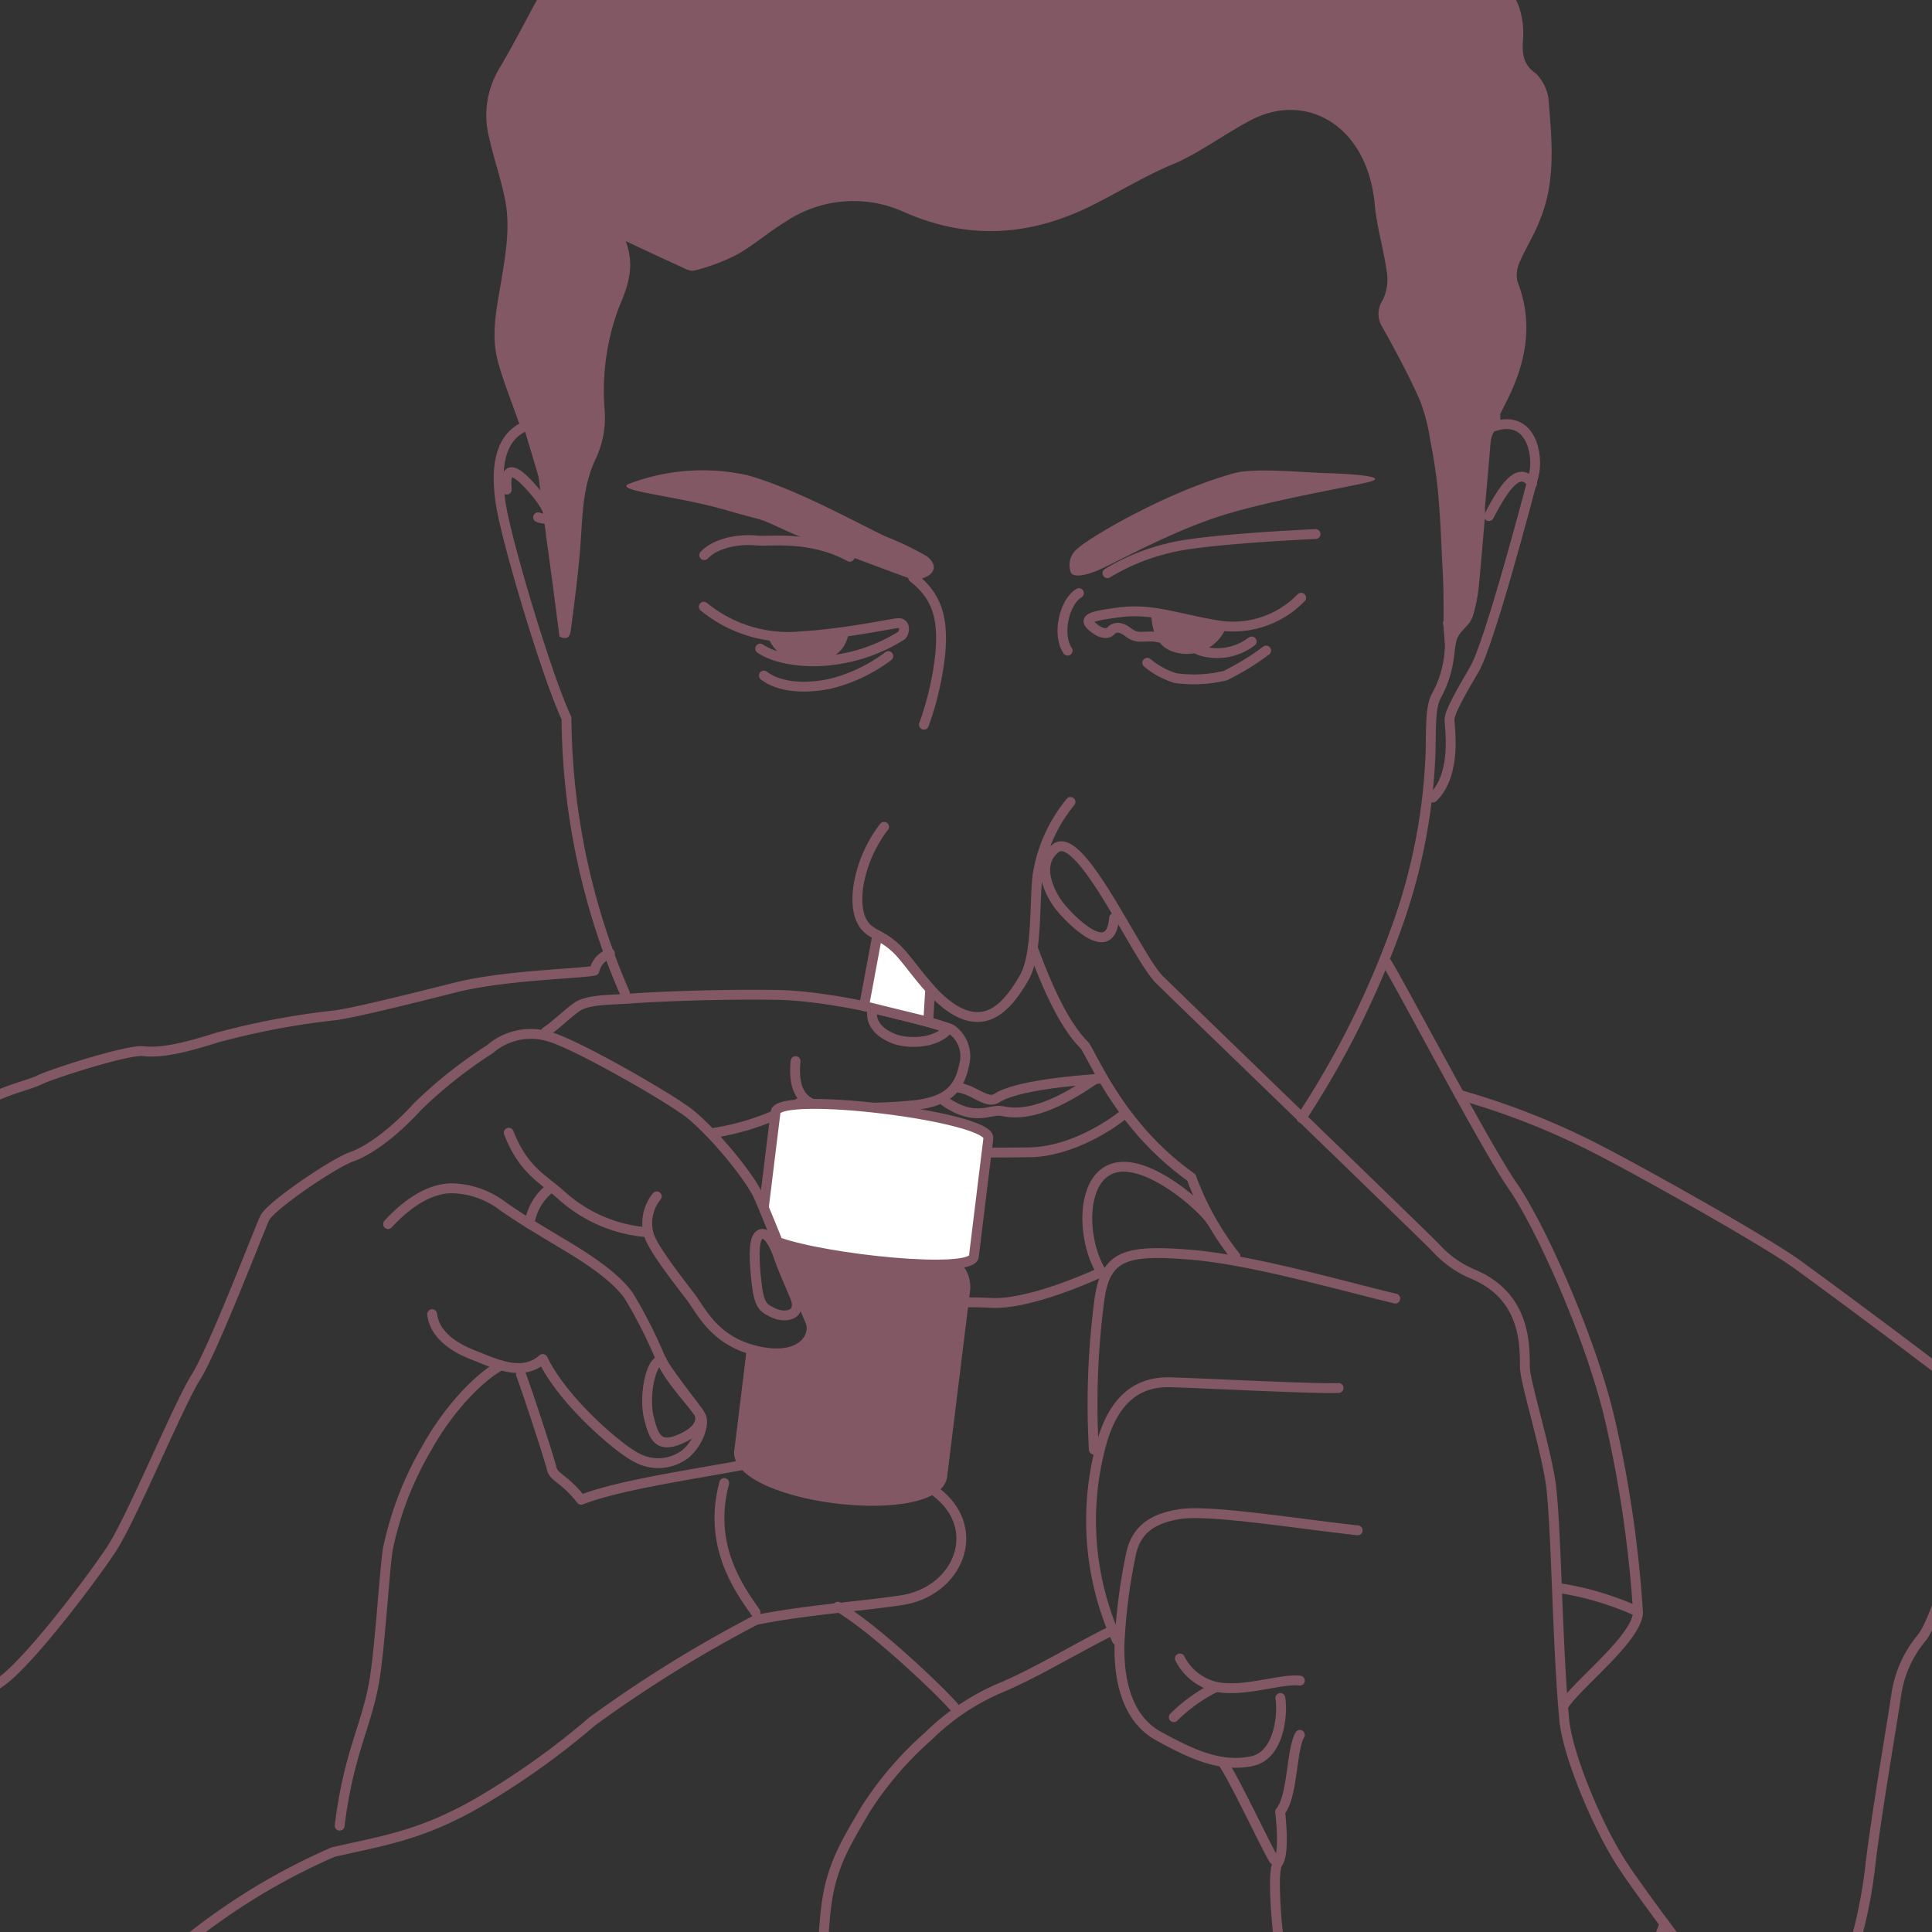 <svg id="Layer_1" data-name="Layer 1" xmlns="http://www.w3.org/2000/svg" xmlns:xlink="http://www.w3.org/1999/xlink" viewBox="0 0 196 196"><rect x="0" y="0" width="196" height="196" fill="#333333" stroke="none"/><defs><style>.cls-1,.cls-3{fill:none;}.cls-2{clip-path:url(#clip-path);}.cls-3,.cls-5{stroke:#825864;stroke-linecap:round;stroke-linejoin:round;}.cls-4{fill:#825864;}.cls-5{fill:#fff;}</style><clipPath id="clip-path"><rect class="cls-1" width="196" height="196" transform="translate(196 196) rotate(-180)"/></clipPath></defs><g class="cls-2"><path class="cls-3" d="M140.66,97.64c1.18,1.8,10.06,18.75,12.79,22.66s8.07,15.58,10,24.27a122.46,122.46,0,0,1,2.73,19.06c-.25,2.67-5.9,7-7.45,9.25"/><path class="cls-3" d="M204,149.79c-.87,1.67-4.1,7.2-5.28,8.19s-2.24,6.09-3.73,8.14a11.58,11.58,0,0,0-2.6,5.71c-.31,2.23-2.11,12.66-2.67,17.63a48.36,48.36,0,0,1-3.48,13.22,9.47,9.47,0,0,1-5.4,4.66"/><path class="cls-3" d="M61.88,96.73a2.4,2.4,0,0,0-1.58,1.74c-1.61.33-9.14.45-14.19,1.73S35.8,102.77,34,103a78.08,78.08,0,0,0-12,2.27c-3.93,1.25-5.88,1.54-7.49,1.37S5.09,109,4,109.56s-4.39,1.19-6.62,2.9c-3,2.27-4.34,6-5.88,9.43s-3.18,3.73-4.22,4.43-4.53,3.48-8.69,9.44-8.13,14.55-10.27,16.61a57.45,57.45,0,0,0-7.11,7.72c-1.93,2.8-3.23,4.47-3.6,5.16s-5.72,12.17-5.78,13.28a13.58,13.58,0,0,1-1.67,6.34c-1.43,2.17-1.8,2.35-1.8,2.35"/><path class="cls-3" d="M85,163c3.73,2.16,10.85,8.94,12.09,10.52"/><path class="cls-3" d="M112.87,165.39c-3.69,1.82-7.74,4.31-11.18,5.76a23.61,23.61,0,0,0-7.53,5,35,35,0,0,0-6.33,7.37c-1.7,2.9-2.9,4.84-3.6,7.66s-.58,5.71-1,8.15A43.08,43.08,0,0,1,80.91,207"/><path class="cls-3" d="M166.05,163.45a30.44,30.44,0,0,0-7.82-2.33"/><path class="cls-3" d="M53,43.38c-2.24,1.16-2.82,4-2.15,8s4.67,17.34,6.62,21.48a71.09,71.09,0,0,0,5.92,27.89"/><path class="cls-3" d="M151.59,43.25c3.78-1.24,4.53,3,4,5s-4.47,17-6,19.62-2.54,4.41-2.54,5.15.8,5.47-1.68,7.89"/><path class="cls-3" d="M155.43,49.06c-1.13-1.61-2.46-.43-4.38,3.3"/><path class="cls-3" d="M146.89,63.22a11,11,0,0,1-1.14,7.31c-.64,1.16-.56,2.83-.62,5.79a58.53,58.53,0,0,1-3.21,17.1,91,91,0,0,1-9.89,20"/><path class="cls-3" d="M133.46,54.18s-11.49.5-14.9,1.43a21.27,21.27,0,0,0-6.21,2.54"/><path class="cls-3" d="M109.46,60.17c-1.49.9-2.26,4.19-1.15,5.84"/><path class="cls-3" d="M71.44,56.32c1.33-1.4,3.91-1.64,5.26-1.49s5.45-.56,9.51,1.65"/><path class="cls-3" d="M92.64,58.59c2.7,2.08,3,4.59,2.76,7.66a30.89,30.89,0,0,1-1.67,7.27"/><path class="cls-3" d="M132,60.64a9.62,9.62,0,0,1-8.4,2.81c-3.89-.62-6.62-1.74-9.85-1.35s-3.85.68-2.94,1.47,1.57.77,1.88.44.85-.56,1.72.1,1.2.46,2.48.46A16.39,16.39,0,0,1,121.77,66a5.77,5.77,0,0,0,5.21-.92"/><path class="cls-4" d="M116.76,62.12c.12,1,.09,3.4,2.44,4.05a4.31,4.31,0,0,0,5.23-2.62Z"/><path class="cls-3" d="M116.39,67.24a8.26,8.26,0,0,0,2.85,1.55,13.47,13.47,0,0,0,5.07-.25A26.53,26.53,0,0,0,128.45,66"/><path class="cls-3" d="M71.4,61.55a13.52,13.52,0,0,0,9.91,3c4.61-.29,8.94-1.26,9.75-1.33s.76.81.43,1.23A17,17,0,0,1,84.12,67c-2.15.25-5.21,0-7-1.2"/><path class="cls-3" d="M77.5,68.54c1.53,1.16,4,1.37,6.62.85a16.11,16.11,0,0,0,6-2.83"/><path class="cls-4" d="M77.86,64.45a4.05,4.05,0,0,0,4.4,2.77c2.81-.24,3.63-1.68,3.87-3.15,0,0-2.83.4-4.06.47A31.83,31.83,0,0,1,77.86,64.45Z"/><path class="cls-3" d="M180.83,210.2c-3.85-4.1-13.47-16.83-16.14-20.86s-5.7-11.44-6-14.9c-.74-7.89-.8-20.49-1.42-24.28s-2.54-10-2.57-11.42c0-2.5,0-7.2-5.17-9.44a10.66,10.66,0,0,1-3.85-2.69c-.54-.62-26.9-26.07-28.06-27.23-2.32-2.32-8-15.28-10.52-13.33-2.24,1.76-.37,4.9.37,5.85s5.22,5.86,5.55,1.23"/><path class="cls-3" d="M104.76,96.12c1.44,3.92,3.18,7.89,5.33,10,1.39,2.4,4.12,8.61,10.77,13.33a28.89,28.89,0,0,0,4.47,8"/><path class="cls-3" d="M141.55,131.74c-6.17-1.49-14.83-4-21-4.47s-8.36,0-9,4.47a80.62,80.62,0,0,0-.58,15.32"/><path class="cls-3" d="M135.8,140.81c-2.2.12-14-.5-17.1-.58s-5.71,1.53-7,6.37a29.42,29.42,0,0,0,1.61,19.79"/><path class="cls-3" d="M137.74,155.25c-6.08-.66-14.94-2.11-18-1.65s-4.51,1.78-5,4.05a57.53,57.53,0,0,0-1.16,8.94c-.08,2.4.12,7.41,3.93,9.52s6.5,3.15,9.44,2.57,3.19-5,2.94-6.42"/><path class="cls-3" d="M119.7,168.25a5.43,5.43,0,0,0,4.67,3c2.61.16,5.76-.95,7.5-.75"/><path class="cls-3" d="M119.08,174.21a16.12,16.12,0,0,1,4.17-3"/><path class="cls-3" d="M124,178.74c1.13,1.53,4.36,8.48,5.23,9.91"/><path class="cls-3" d="M131.87,176c-.89,1.55-.69,6.23-2,7.8.25,2.28.29,4.49-.25,5.24s-.15,5.42,0,6.78a16.94,16.94,0,0,0,10.33,14.08c9.27,3.93,22.3.66,23.38-1.08s5.53-13.66,5.53-13.66"/><path class="cls-3" d="M122.87,123.85c-.72-1.22-6.77-6.78-10.27-5.2-3,1.37-2.8,7.24-.87,10.4,0,0-6.8,3.23-11,3.14a39.5,39.5,0,0,0-4.69,0"/><path class="cls-3" d="M111.89,109.41c-2.81.19-8.83.71-10.78,2-1,.68-2.42-1-4.09-1.09"/><path class="cls-3" d="M111.1,109.47c-2.37,1.6-6.12,4-9.41,3.25-1.24-.27-2.71,1.18-5.85-1"/><path class="cls-3" d="M114.06,113c-1.37,1.17-5.46,3.84-9.61,3.9s-4.32,0-4.32,0"/><path class="cls-3" d="M55.38,104.67c.91-.58,1.93-1.63,3.08-2.47s3.45-.74,5.53-.9,8.38-.46,14.74-.37,15.72,2.67,17.79,3.5a3.35,3.35,0,0,1,1.28,3.66c-.51,2.4-1.69,3.73-5.36,4.06a51.72,51.72,0,0,1-9,.08c-2.24-.25-3-1.93-2.73-4.58"/><path class="cls-3" d="M72.51,114.91a25.26,25.26,0,0,0,9.09-3.33"/><path class="cls-4" d="M74.49,147.15c.33-2.63.83-6.72,1.28-10.43a8.93,8.93,0,0,0,1.29.36c4.5,1,5.77-1.68,5.18-3.06-1.18-2.75-2.36-5.64-3.33-8,4.12,1.49,14.8,2.76,18.57,2.15a3.44,3.44,0,0,1,.93,2.79L96.09,149.8C95.42,155.2,73.83,152.55,74.49,147.15Z"/><path class="cls-3" d="M51.61,114.91c1.45,3.71,3.29,4.56,5.22,6.24A14.69,14.69,0,0,0,65.56,125"/><path class="cls-3" d="M39.37,124.18c2.64-2.86,4.84-3.57,6.3-3.63A8.81,8.81,0,0,1,51,122.36c2.05,1.42,3.42,2.22,6.68,4.18s5.09,3.51,6.08,4.87A49,49,0,0,1,67,137.78c.68,1.52,3.91,5.33,4.16,6s-.19,2.45-1.58,3.69a4.55,4.55,0,0,1-5,.4c-1.62-.77-7.39-5.59-9.52-10-2.11,1.88-4.91.43-7.06-.41-1.86-.72-3.91-2-4.16-4.14"/><path class="cls-3" d="M50.82,138.52c-2.2,1.18-5.29,4.38-7.49,8.33a33.82,33.82,0,0,0-4,10.39C39,159.5,38.55,167,38,170.37c-.75,4.62-2.64,7.45-3.54,14.84"/><path class="cls-3" d="M73.47,150.45c-1.66,6.21,1.36,10.55,3.18,13.12"/><path class="cls-3" d="M67.13,138c-1.18,0-1.81,3.75-1.31,5.8s1,3.13,3.17,2.2,2.12-2,2-2.5S67.71,139.79,67.13,138Z"/><path class="cls-3" d="M79.08,127.75c-.81-2.44-1.65-2.94-2.15-2.36s-.43,2.57-.16,4.89.77,2.47,1.76,2.94,3.1.38,2-1.94C80,130.05,79.31,128.43,79.08,127.75Z"/><path class="cls-4" d="M154.24,26.44a3.14,3.14,0,0,0-.3,2.11c1.66,4.22.89,8.19-1.05,12.07-.22.45-.45.9-.68,1.35a1.78,1.78,0,0,0,0,.28v1.09c-.67.24-.92.82-1,1.64-.16,2-.35,4.09-.56,6.48v.94l0,0c-.2,2.31-.4,4.86-.66,7.4a16.14,16.14,0,0,1-.5,2.47,2.7,2.7,0,0,1-.57,1.1c-1.16,1.26-1.18,1.24-1.4,3.17-.44-.53-.86-.8-.91-1.13a19.29,19.29,0,0,1-.16-2.64c0-1.84,0-3.69-.13-5.53-.11-2.44-.21-4.88-.43-7.31a54,54,0,0,0-.81-5.35A18.17,18.17,0,0,0,144,40.5c-1.12-2.49-2.41-4.9-3.74-7.28a2.5,2.5,0,0,1,0-2.75,4.69,4.69,0,0,0,.45-2.74c-.3-2.29-1-4.53-1.23-6.84-.67-8-6.72-11.52-12.26-8.86-2.41,1.17-5.56,3.52-8.09,4.57-2.83,1.17-5.47,2.79-8.21,4.17-6.29,3.18-12.64,3.65-19.23.73a12.37,12.37,0,0,0-12,1c-1.68,1-3.19,2.36-4.91,3.32a19.69,19.69,0,0,1-4.32,1.62c-.47.13-1.11-.26-1.64-.5-1.67-.75-3.33-1.54-5.34-2.48,1,2.68.15,4.72-.72,6.8a24.09,24.09,0,0,0-1.41,10.44,9.8,9.8,0,0,1-.93,4.88c-1.44,3-1.31,6.31-1.6,9.54-.22,2.55-.56,5.1-.89,7.65-.07.54-.14,1.28-1.17.81-.42-3.2-.83-6.45-1.29-9.69v0l-.84-6.55-1.34-4.49-.66-1c-.75-2.16-1.57-4.15-2.13-6.22-.71-2.67-.12-5.35.33-8,.47-2.87,1-5.76.35-8.67-.43-2-1.11-4-1.56-6a9.18,9.18,0,0,1,1-6.95c1.22-2.06,2.33-4.19,3.47-6.31.74-1.36,1.51-2.72,2.15-4.13a19.51,19.51,0,0,1,6.24-7.34,7.7,7.7,0,0,0,1.31-1.47,24.3,24.3,0,0,1,2.47-3.18,35.73,35.73,0,0,1,8.31-6.11,30.71,30.71,0,0,0,6.64-4.31c2.16-1.86,5.07-2.42,7.89-2.69a16.69,16.69,0,0,0,5.12-1.19c4.12-1.77,8.47-1.68,12.82-1.32a73.94,73.94,0,0,1,20.28,4.51c2.22.85,4.38,1.89,6.52,2.94a6.74,6.74,0,0,1,3.3,4.44c.62,2,.89,4.1,1.33,6.21,3.17-.18,5,2,6.43,4.55a10.64,10.64,0,0,0,4.61,4.52c3.31,1.58,5.24,4,5,7.85-.09,1.32-.08,2.52,1.32,3.49a4.49,4.49,0,0,1,1.3,3c.32,3.94.68,7.93-.86,11.73C155.76,23.63,154.87,25,154.24,26.44Z"/><path class="cls-4" d="M89.86,54.43c-2.84-1.33-9-4.8-14-6.21a21,21,0,0,0-12.17.91c-1.16.71,4.94,1.16,10,2.63,4.36,1.26,2.89.62,5.89,2s11.5,4.49,12.79,4.95c1,.36,3.57-.67,1.7-2.25A30.07,30.07,0,0,0,89.86,54.43Z"/><path class="cls-4" d="M125.22,48c-6.85,1.89-14.53,6.43-15.88,7.63a2.13,2.13,0,0,0-.72,2.39c.11.5,1.14.52,2.78-.17s6.62-3.51,11.65-5.25,13.89-3.19,15.91-3.73-2.09-.81-4.4-.87S127.34,47.43,125.22,48Z"/><path class="cls-3" d="M90.53,105.32c1.37.6,4.41.66,5.73-1-2.54-.8-5.14-1.46-7.71-2.08C88.41,102.71,88.13,104.29,90.53,105.32Z"/><path class="cls-3" d="M54.59,52.48c2.07.75.71-1.45-.49-2.81s-3-3.19-2.69,0"/><path class="cls-3" d="M55.82,120.54a5.56,5.56,0,0,0-2.1,3.6"/><path class="cls-3" d="M223.65,210.2c-.71-14.9-3.57-49.1-20.1-65.71-2.3-2.31-17.71-13.66-21.11-16.14s-16.3-9.69-20.69-11.92a75.51,75.51,0,0,0-13.69-5.36"/><path class="cls-5" d="M78.91,126c-.54-1.33-1-2.5-1.4-3.43l0-.23c.4-3.24.87-7.09.87-7.09.11-.85.21-1.68.3-2.43.27-2.21,21.86.45,21.59,2.65-.08.7-.19,1.54-.3,2.43,0,0-.45,3.69-.87,7.09-.1.87-.21,1.72-.3,2.48C98.61,129.27,83.94,127.8,78.91,126Z"/><path class="cls-3" d="M52.85,139.44c.62,1.62,2.9,8.57,3.11,9.52s1.28,1,3,3.19c4.63-1.82,14.69-3,19.24-4.13S91.42,149,94.45,151c5.55,3.64,3,10.43-3,11.34-4.17.63-9.81,1-14.76,2A129.94,129.94,0,0,0,60.1,174.62a78.76,78.76,0,0,1-11.63,8.28c-5.92,3.39-9.77,3.85-14.69,5a65.11,65.11,0,0,0-16.23,10.14c-5,4.43-9.94,10.59-12,12-2.1-.08-8.61-1.16-11.72-3.27A51.8,51.8,0,0,1-14.61,187c-.41-3.07,1.37-6.92,3.89-9.52,1.93-2,8.09-4.8,11-7s8.94-10.18,11-13.28,6.77-14.59,8.57-17.45,6.42-14.93,7-16.17,7-5.59,8.79-6.21,4.37-2.51,6.73-5.12a46.56,46.56,0,0,1,7.33-5.81,6.35,6.35,0,0,1,6.09-1.25c2.69.79,11.39,5.75,13.87,7.56,2.27,1.65,6.39,6.51,7.36,8.75s3.07,7.61,5.18,12.54c.59,1.38-.68,4-5.18,3.06s-5.79-4-7-5.59-3.72-4.77-4.18-6.21a4.28,4.28,0,0,1,.79-3.93"/><line class="cls-5" x1="94.17" y1="103.66" x2="87.66" y2="102.06"/><path class="cls-5" d="M91.18,96.48c.87.91,1.93,2.46,3.19,3.84l-.2,3.34-6.51-1.6L89,94.87A8.34,8.34,0,0,1,91.18,96.48Z"/><path class="cls-3" d="M108.6,81.36a15.47,15.47,0,0,0-3.35,7.5c-.33,3,0,8-1.36,10.35s-3.1,4.5-5.63,3.85c-3.07-.79-5.42-4.84-7.08-6.58s-3-1.6-3.73-3c-1.11-2.07-.2-6.46,2.24-9.6"/></g></svg>
